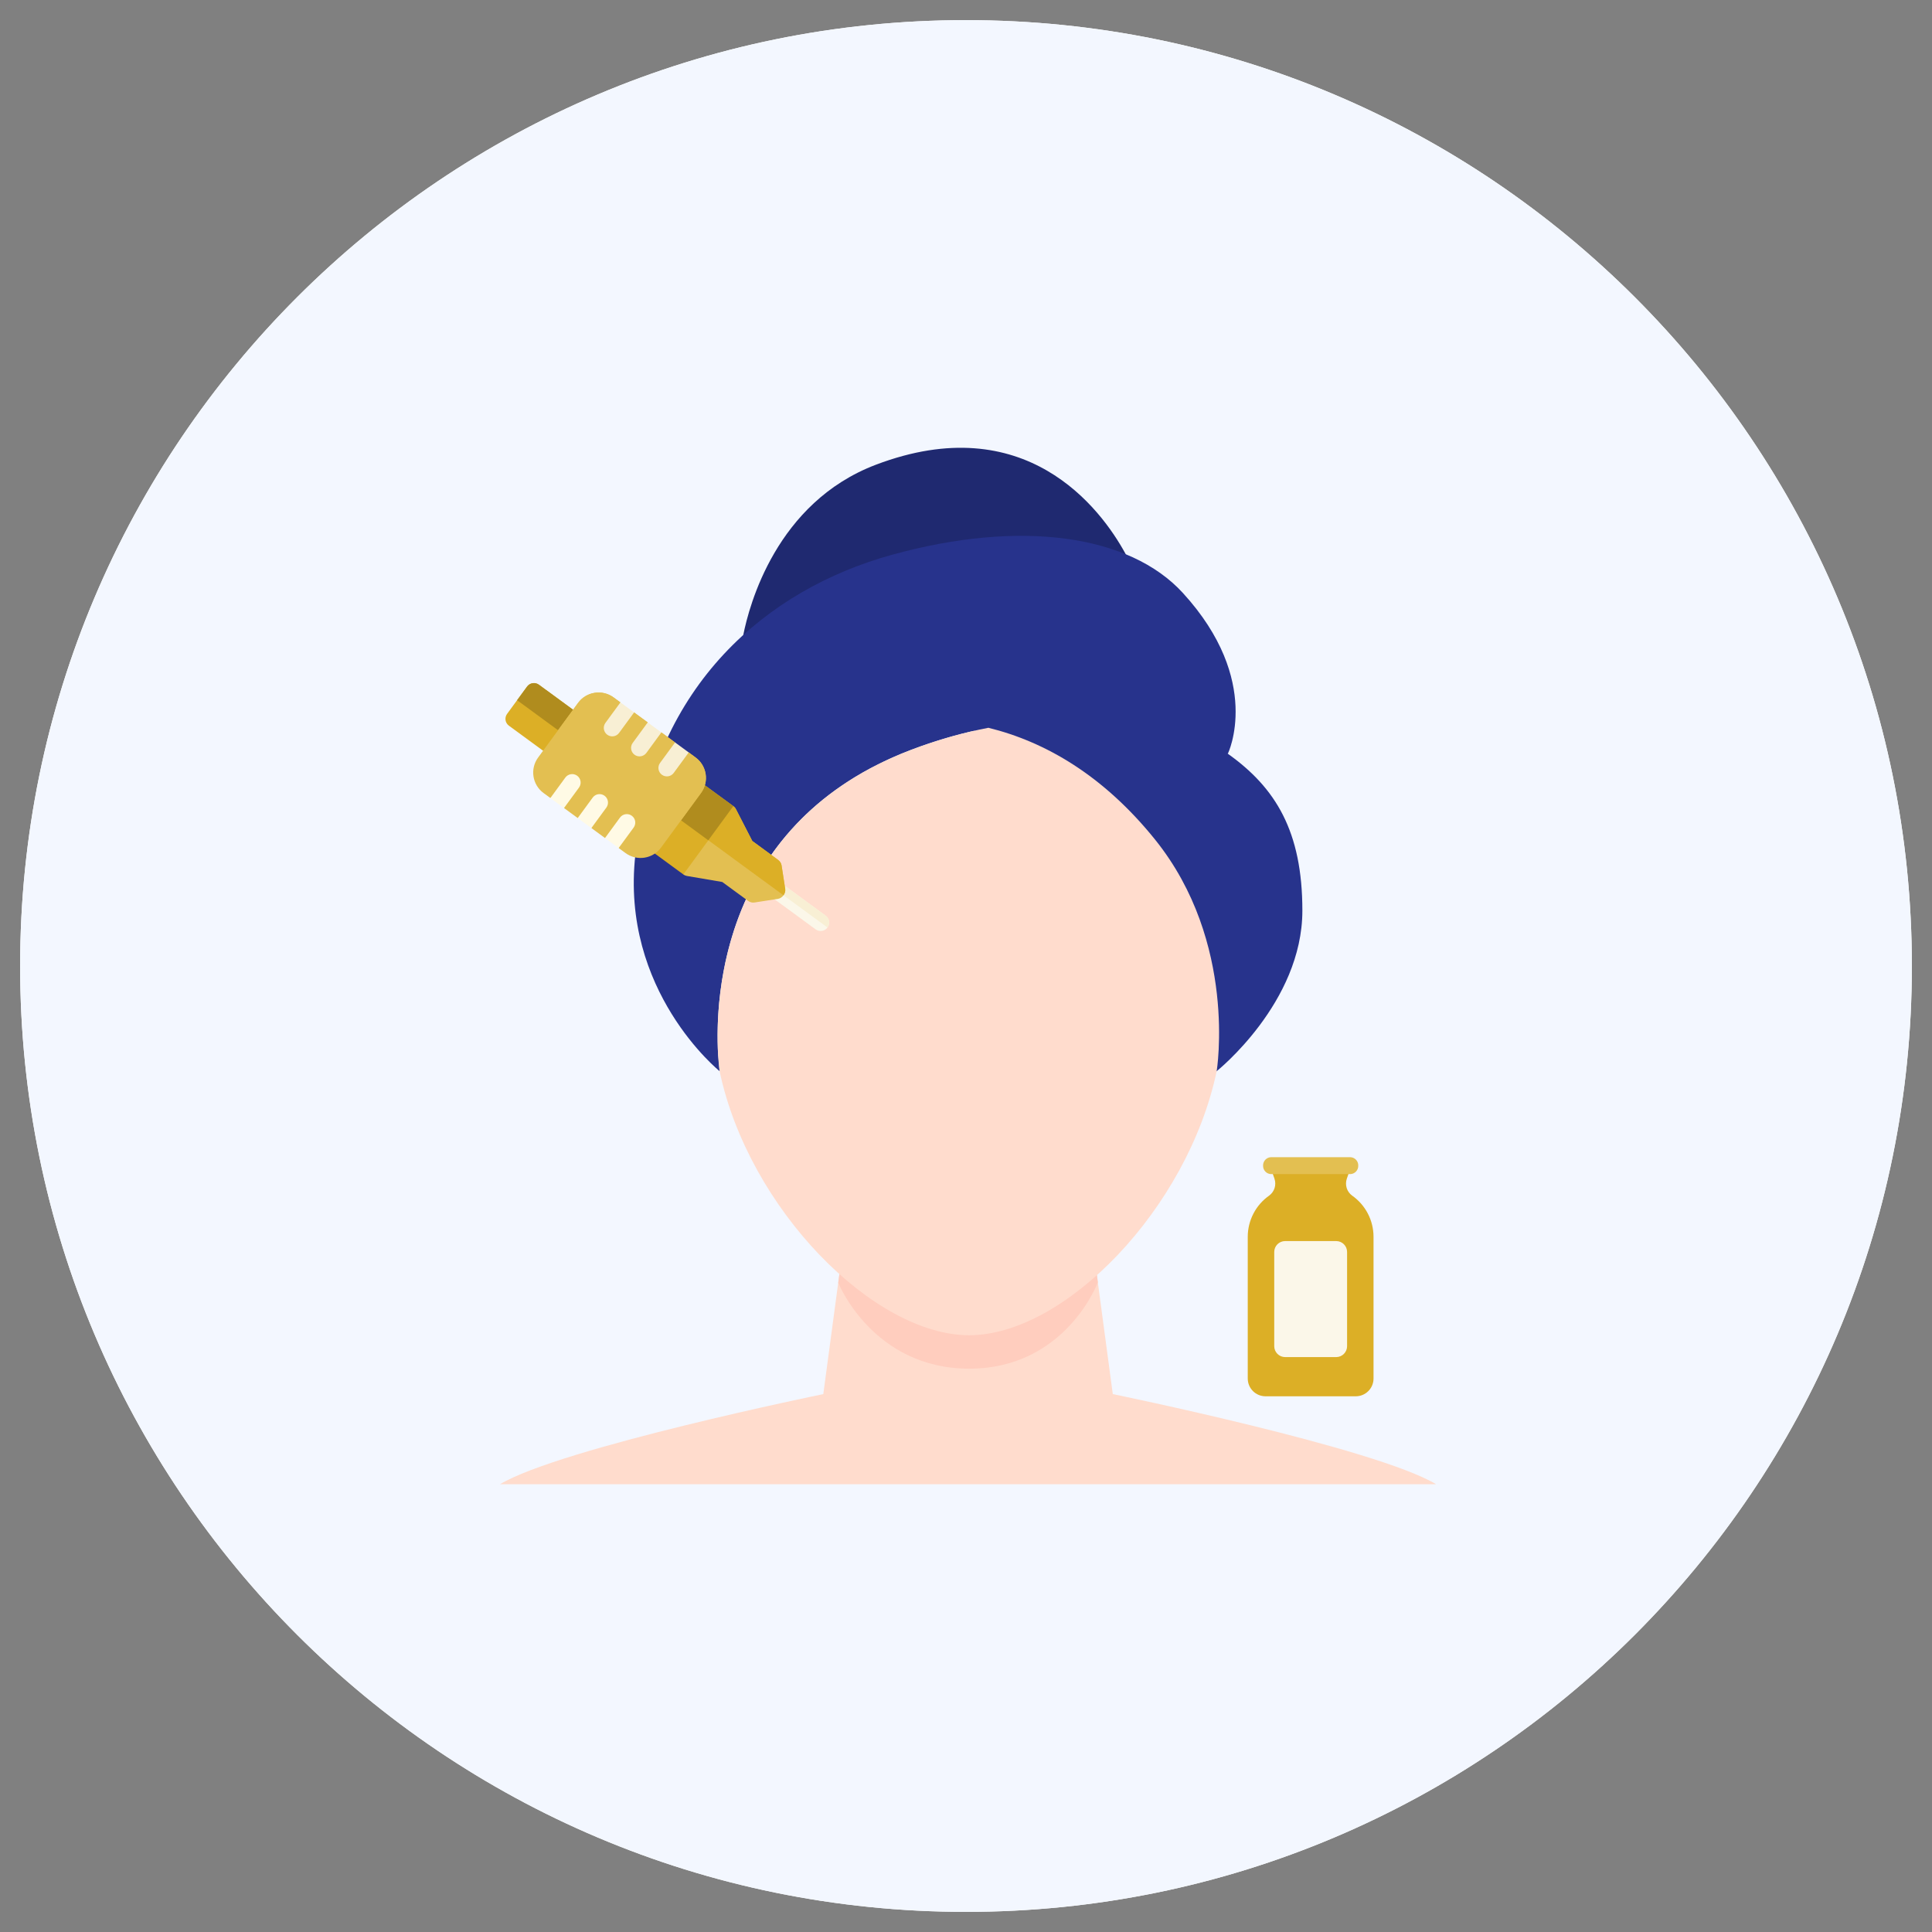 <?xml version="1.0" encoding="UTF-8"?> <svg xmlns="http://www.w3.org/2000/svg" width="96" height="96" viewBox="0 0 96 96" fill="none"><rect x="0" y="0" width="96" height="96" fill="#808080" stroke="none"/><path d="M1 48C1 22.043 22.043 1 48 1C73.957 1 95 22.043 95 48C95 73.957 73.957 95 48 95C22.043 95 1 73.957 1 48Z" fill="white"></path><path d="M1 48C1 22.043 22.043 1 48 1C73.957 1 95 22.043 95 48C95 73.957 73.957 95 48 95C22.043 95 1 73.957 1 48Z" fill="#F3F7FF"></path><mask id="mask0_3904_17736" style="mask-type:luminance" maskUnits="userSpaceOnUse" x="16" y="16" width="64" height="64"><path d="M80 16H16V80H80V16Z" fill="white"></path></mask><g mask="url(#mask0_3904_17736)"><path d="M80 16H16V80H80V16Z" fill="white" fill-opacity="0.01"></path><path d="M24.844 73.75H71.36C68.338 71.943 55.294 69.272 55.294 69.272L54.453 62.99C52.34 64.937 50.09 66.035 48.157 66.035C46.194 66.035 43.904 64.902 41.763 62.898L40.909 69.272C40.909 69.272 27.866 71.943 24.844 73.75Z" fill="#FFDCCD"></path><path d="M50.741 26.937C52.837 26.937 54.688 27.303 56.18 27.992L55.938 27.54C54.672 25.207 50.923 20.285 43.525 23.091C38.574 24.968 37.224 30.081 36.934 31.55L36.848 32.059C38.879 30.122 41.462 28.682 44.377 27.874C46.62 27.252 48.761 26.937 50.741 26.937Z" fill="#1F2970"></path><path d="M61.01 37.452C61.01 37.452 60.916 37.225 60.84 37.02C59.928 36.593 57.138 35.464 53.135 35.464C51.438 35.464 49.733 35.669 48.039 36.077C48.039 36.077 48.142 36.16 48.416 36.311L49.037 36.466C52.123 37.224 54.853 39.057 57.153 41.915C61.073 46.786 60.184 52.943 60.148 53.171C60.127 53.273 60.104 53.374 60.081 53.476L60.455 53.227C60.455 53.227 64.714 49.832 64.714 45.249C64.714 41.303 63.382 39.14 61.01 37.452Z" fill="#27338C"></path><path d="M61.012 37.451C61.012 37.451 54.363 33.818 45.295 37.251C35.862 40.824 35.53 49.551 35.68 52.349C35.686 52.457 35.759 53.227 35.759 53.227C35.759 53.227 30.808 49.247 31.572 42.464C32.52 34.051 38.095 29.292 44.296 27.574C50.719 25.794 56.135 26.574 58.776 29.463C62.771 33.833 61.012 37.451 61.012 37.451Z" fill="#27338C"></path><path d="M54.552 63.717L54.455 62.99C52.342 64.937 50.092 66.035 48.158 66.035C46.196 66.035 43.906 64.902 41.765 62.898L41.652 63.739C41.652 63.739 43.358 68.008 48.158 68.008C52.959 68.008 54.552 63.717 54.552 63.717Z" fill="#FFCDBE"></path><path d="M57.396 41.72C54.824 38.523 51.927 36.855 49.113 36.163C47.901 36.397 46.623 36.748 45.294 37.252C33.984 41.534 35.757 53.227 35.757 53.227C37.2 60.069 43.415 66.347 48.157 66.347C52.898 66.347 59.013 60.069 60.456 53.227C60.456 53.227 61.504 46.825 57.396 41.72Z" fill="#FFDCCD"></path><path d="M67.017 58.299L66.924 58.565C66.872 58.715 66.869 58.877 66.915 59.029C66.962 59.18 67.056 59.313 67.184 59.407C67.512 59.637 67.781 59.943 67.966 60.299C68.152 60.655 68.249 61.05 68.25 61.451V68.499C68.25 68.733 68.157 68.957 67.991 69.123C67.826 69.288 67.601 69.381 67.367 69.381H62.883C62.649 69.381 62.424 69.288 62.259 69.123C62.093 68.957 62 68.733 62 68.499V61.451C62.001 61.05 62.098 60.655 62.284 60.299C62.469 59.943 62.738 59.637 63.066 59.407C63.194 59.313 63.288 59.18 63.335 59.029C63.381 58.877 63.378 58.715 63.326 58.565L63.233 58.299H67.017Z" fill="#DCAF26"></path><path d="M66.395 61.668H63.858C63.559 61.668 63.316 61.91 63.316 62.209V66.891C63.316 67.19 63.559 67.433 63.858 67.433H66.395C66.694 67.433 66.936 67.19 66.936 66.891V62.209C66.936 61.91 66.694 61.668 66.395 61.668Z" fill="#FBF7E9"></path><path d="M67.097 58.341C67.205 58.337 67.307 58.291 67.381 58.212C67.455 58.133 67.495 58.028 67.491 57.92C67.495 57.812 67.455 57.707 67.381 57.629C67.307 57.55 67.205 57.504 67.097 57.5H63.157C63.048 57.503 62.946 57.55 62.872 57.628C62.798 57.707 62.758 57.812 62.762 57.92C62.758 58.028 62.798 58.133 62.872 58.212C62.946 58.291 63.048 58.337 63.157 58.341H67.097Z" fill="#E3BF51"></path><path d="M26.191 34.114L25.694 34.793L25.197 35.472C25.059 35.66 25.1 35.923 25.288 36.06L27.324 37.551L28.07 36.533L28.816 35.515L26.779 34.023C26.591 33.886 26.328 33.927 26.191 34.114Z" fill="#DCAF26"></path><path d="M26.779 34.023C26.591 33.885 26.328 33.926 26.191 34.114L25.693 34.793L28.07 36.533L28.815 35.514L26.779 34.023Z" fill="#B08C1E"></path><path d="M38.251 43.991C38.114 44.178 38.155 44.441 38.342 44.579L40.529 46.18C40.717 46.317 40.98 46.277 41.117 46.089C41.254 45.902 41.214 45.639 41.026 45.501L38.839 43.9C38.652 43.762 38.389 43.803 38.251 43.991Z" fill="#FBF7E9"></path><path d="M41.029 45.5L38.842 43.899C38.654 43.761 38.391 43.802 38.254 43.99L41.12 46.088C41.257 45.901 41.216 45.638 41.029 45.5Z" fill="#F8EFD4"></path><path d="M35.263 40.238L34.517 41.256L33.772 42.275L33.953 43.451C34.006 43.489 34.067 43.515 34.131 43.526L35.889 43.825L37.166 44.76C37.256 44.826 37.37 44.863 37.48 44.846L38.656 44.664C38.771 44.646 38.866 44.574 38.93 44.488C38.993 44.401 39.033 44.288 39.016 44.173L38.834 42.997C38.817 42.887 38.748 42.79 38.657 42.724L37.38 41.788L36.565 40.203C36.535 40.145 36.492 40.095 36.439 40.056L35.263 40.238Z" fill="#E3BF51"></path><path d="M38.836 42.997C38.819 42.887 38.75 42.79 38.66 42.724L37.382 41.788L36.567 40.203C36.537 40.145 36.494 40.095 36.441 40.056L35.265 40.238L34.52 41.256L38.932 44.488C38.996 44.401 39.035 44.288 39.018 44.173L38.836 42.997Z" fill="#DCAF26"></path><path d="M33.501 40.51L32.258 42.207L33.955 43.45L35.198 41.752L36.441 40.055L34.743 38.812L33.501 40.51Z" fill="#DCAF26"></path><path d="M35.195 41.754L33.498 40.511L34.741 38.815L36.438 40.057L35.195 41.754Z" fill="#B08C1E"></path><path d="M30.49 34.654C29.928 34.243 29.137 34.365 28.726 34.927L27.732 36.284L26.738 37.642C26.326 38.204 26.449 38.995 27.01 39.406L27.349 39.655L28.186 39.224L28.029 40.152L28.707 40.649L29.544 40.219L29.386 41.146L30.065 41.643L30.902 41.213L30.744 42.14L31.083 42.389C31.645 42.8 32.436 42.678 32.847 42.116L33.842 40.759L34.836 39.401C35.247 38.839 35.125 38.048 34.563 37.637L34.224 37.388L33.387 37.819L33.545 36.891L32.866 36.394L32.029 36.824L32.187 35.897L31.508 35.4L30.672 35.83L30.829 34.903L30.49 34.654Z" fill="#E3BF51"></path><path d="M34.56 37.637L34.221 37.388L33.384 37.819L33.542 36.891L32.863 36.394L32.026 36.824L32.184 35.897L31.505 35.4L30.669 35.83L30.826 34.903L30.487 34.654C29.925 34.243 29.134 34.365 28.723 34.927L27.729 36.284L33.838 40.759L34.833 39.401C35.244 38.839 35.121 38.048 34.56 37.637Z" fill="#E3BF51"></path><path d="M28.68 38.546C28.492 38.408 28.229 38.449 28.091 38.637L27.346 39.655L28.024 40.152L28.77 39.134C28.908 38.946 28.867 38.683 28.68 38.546Z" fill="#FFFAE5"></path><path d="M30.174 36.508C30.362 36.646 30.625 36.605 30.762 36.418L31.508 35.4L30.829 34.902L30.083 35.92C29.946 36.108 29.987 36.371 30.174 36.508Z" fill="#F8EFD4"></path><path d="M30.039 39.54C29.851 39.403 29.588 39.444 29.451 39.631L28.705 40.65L29.384 41.147L30.13 40.128C30.267 39.941 30.227 39.678 30.039 39.54Z" fill="#FFFAE5"></path><path d="M31.53 37.503C31.717 37.64 31.98 37.599 32.118 37.412L32.863 36.394L32.184 35.897L31.439 36.915C31.301 37.102 31.342 37.365 31.53 37.503Z" fill="#F8EFD4"></path><path d="M31.394 40.534C31.207 40.397 30.944 40.437 30.806 40.625L30.061 41.643L30.739 42.14L31.485 41.122C31.622 40.934 31.582 40.671 31.394 40.534Z" fill="#FFFAE5"></path><path d="M32.889 38.497C33.077 38.634 33.34 38.594 33.477 38.406L34.223 37.388L33.544 36.891L32.798 37.909C32.661 38.097 32.701 38.36 32.889 38.497Z" fill="#F8EFD4"></path></g></svg> 